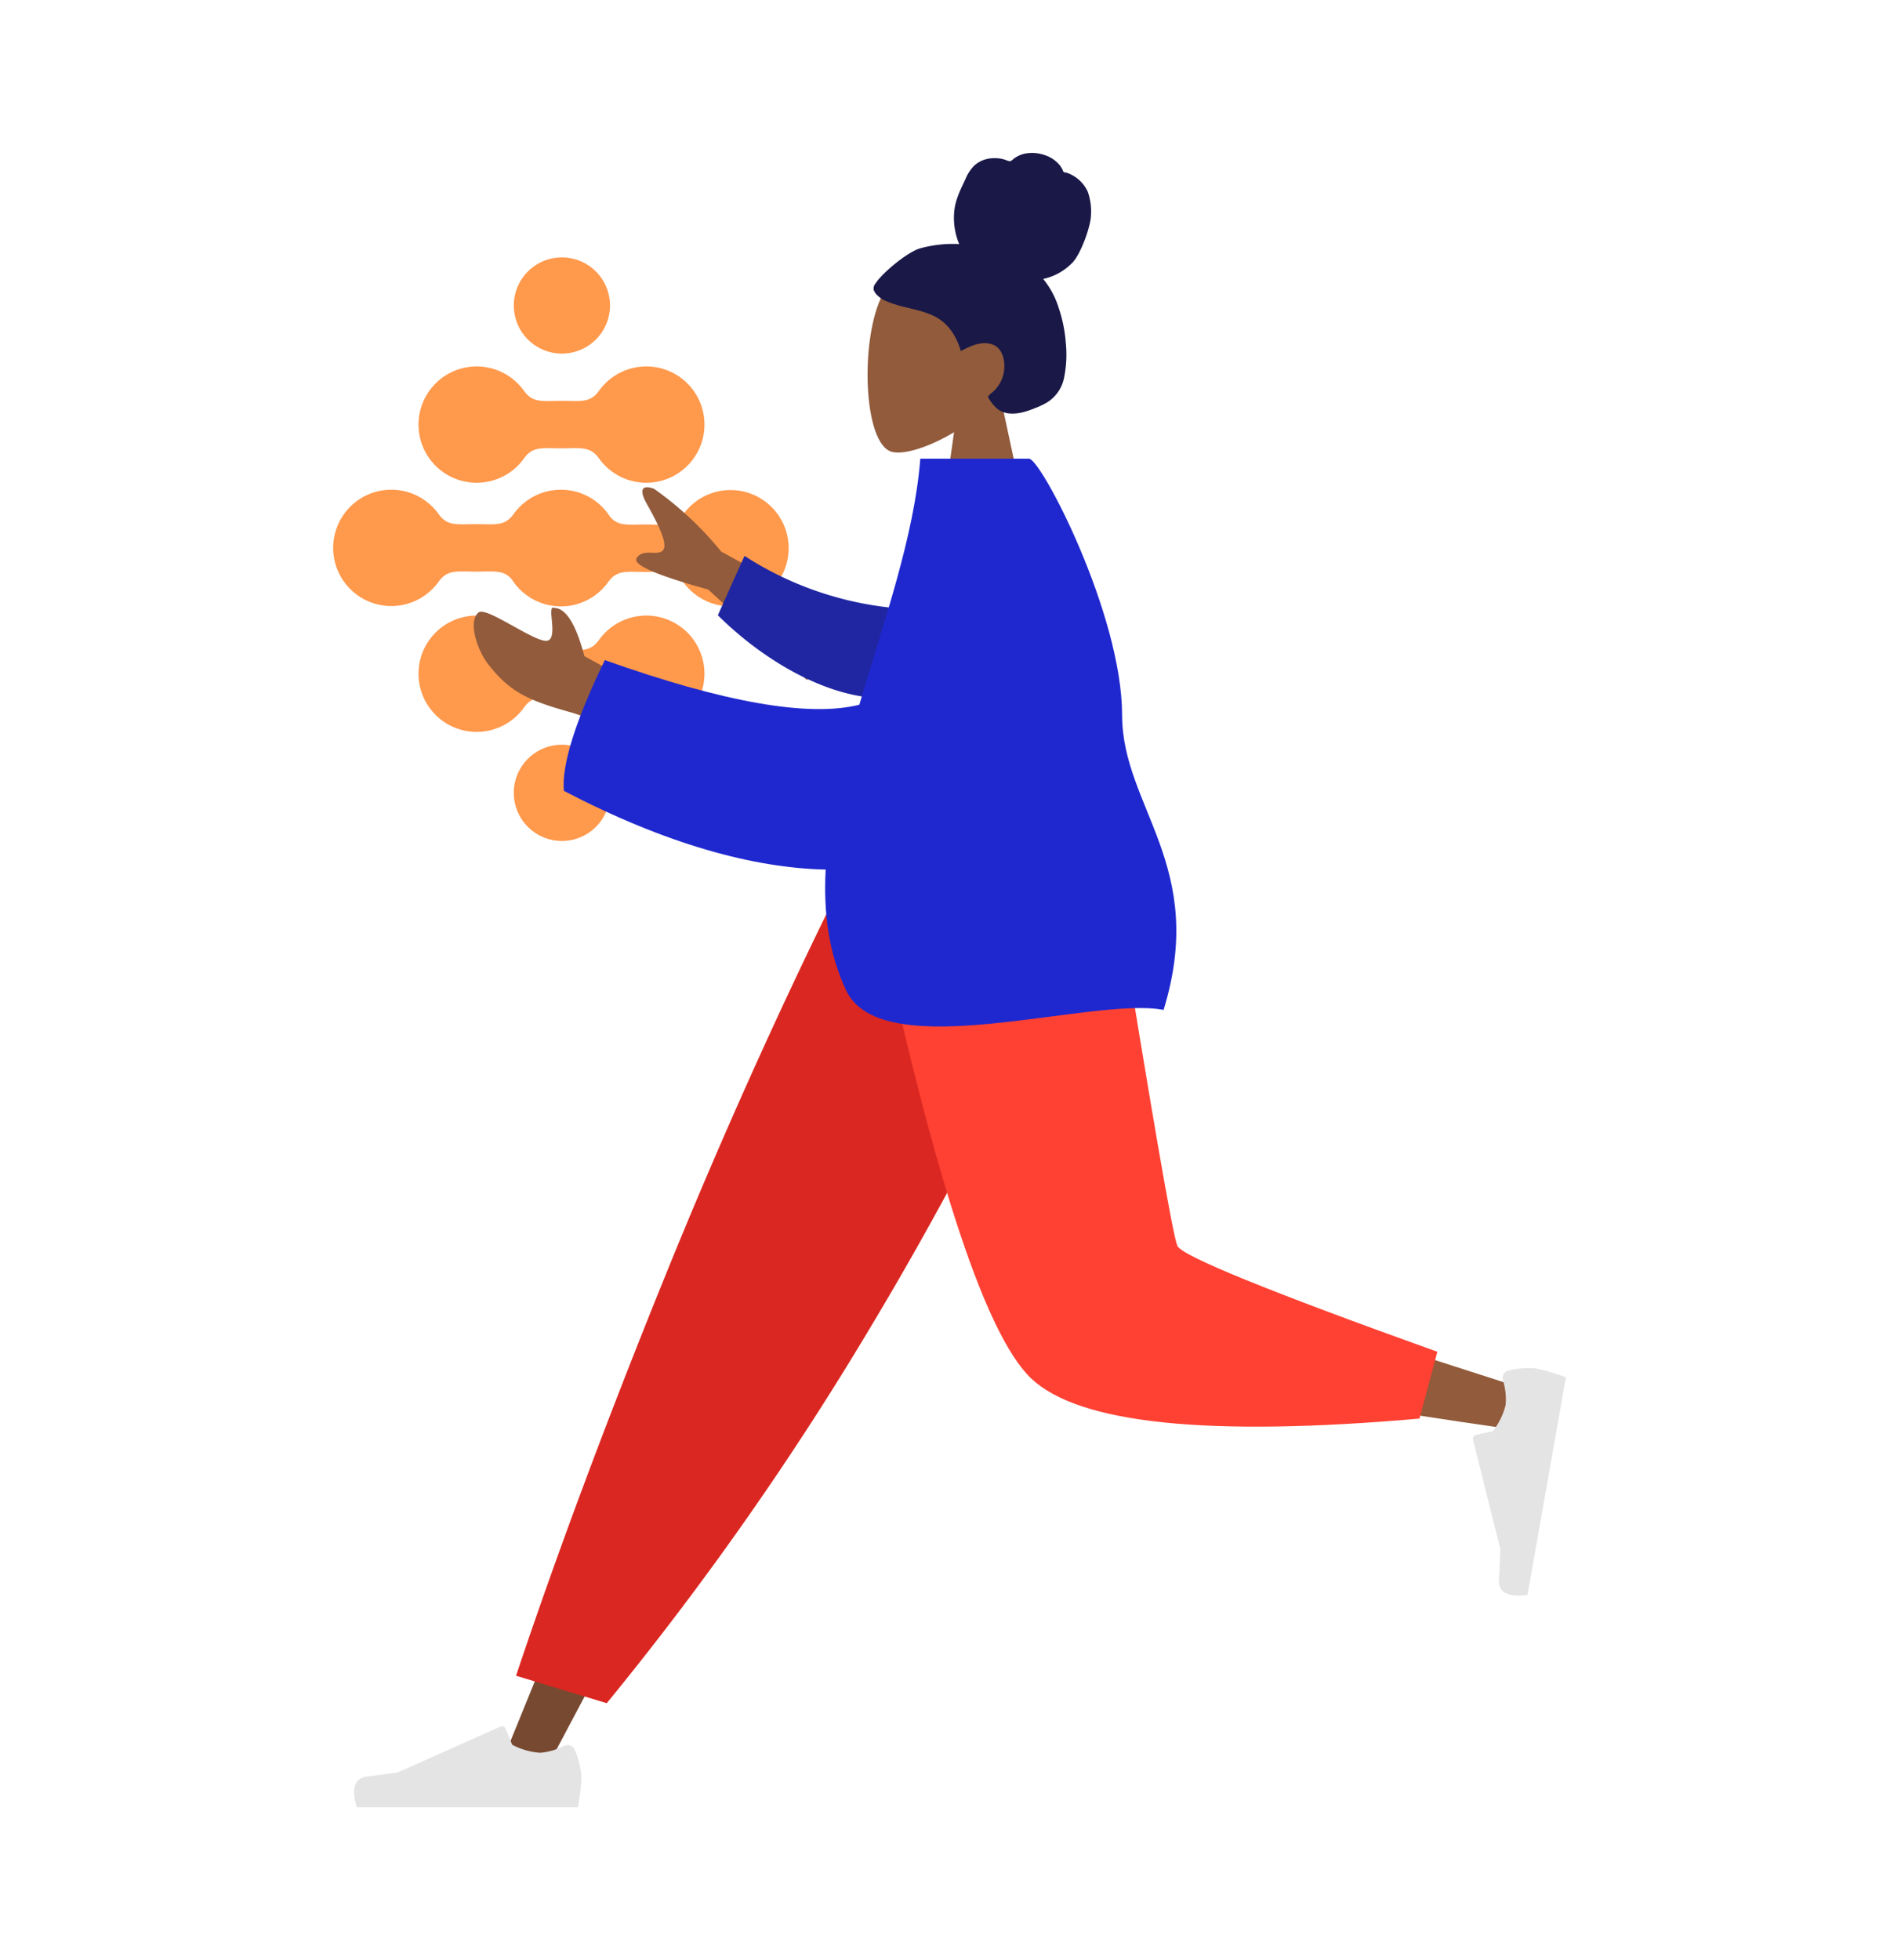 <svg xmlns="http://www.w3.org/2000/svg" xmlns:xlink="http://www.w3.org/1999/xlink" width="485" height="500" viewBox="0 0 485 500"><defs><clipPath id="clip-path"><rect id="Rectangle_775" data-name="Rectangle 775" width="116.213" height="148.846" fill="#ff6d00"></rect></clipPath></defs><g id="blog_f1" transform="translate(-665 -914)"><rect id="Rectangle_955" data-name="Rectangle 955" width="485" height="500" transform="translate(665 914)" fill="#fff"></rect><g id="Group_975" data-name="Group 975" transform="translate(-45 11.5)"><g id="Group_756" data-name="Group 756" transform="translate(795 968.154)" opacity="0.703"><g id="Group_732" data-name="Group 732" transform="translate(0)" clip-path="url(#clip-path)"><path id="Path_62227" data-name="Path 62227" d="M143.467,375.439a10.169,10.169,0,1,1-2.978,7.19,10.136,10.136,0,0,1,2.978-7.19" transform="translate(-92.291 -246.057)" fill="#ff6d00"></path><path id="Path_62228" data-name="Path 62228" d="M134.517,279.119a12.737,12.737,0,1,1-19.359,16.426c-2.589-3.606-4.984-3.563-9.3-3.49-.507.008-1.05.018-1.985.018s-1.478-.011-1.985-.018c-4.314-.074-6.709-.116-9.3,3.49a12.745,12.745,0,1,1,0-14.842c2.589,3.606,4.984,3.563,9.3,3.49.507-.008,1.05-.019,1.985-.019s1.478.011,1.985.019c4.314.073,6.709.115,9.3-3.49a12.742,12.742,0,0,1,19.359-1.583" transform="translate(-45.62 -181.929)" fill="#ff6d00"></path><path id="Path_62229" data-name="Path 62229" d="M136.26,284.042a14.83,14.83,0,0,0-26.885-8.642c-1.951,2.715-3.955,2.681-7.566,2.618-.735-.013-1.523-.026-2.019-.026s-1.281.013-2.02.026c-3.611.063-5.617.1-7.565-2.618a14.9,14.9,0,0,0-5.289-4.559,14.834,14.834,0,1,0,0,26.4,14.9,14.9,0,0,0,5.289-4.559c1.951-2.715,3.955-2.681,7.565-2.618.735.013,1.523.026,2.02.026s1.281-.013,2.019-.026c3.611-.063,5.617-.1,7.566,2.618a14.832,14.832,0,0,0,26.885-8.642" transform="translate(-41.536 -177.845)" fill="#ff6d00"></path><path id="Path_62230" data-name="Path 62230" d="M150.656,26.542a10.168,10.168,0,1,1,7.19-2.978,10.134,10.134,0,0,1-7.19,2.978" transform="translate(-92.29 -4.1)" fill="#ff6d00"></path><path id="Path_62231" data-name="Path 62231" d="M137.885,20.948a12.268,12.268,0,1,0-3.6-8.676,12.232,12.232,0,0,0,3.6,8.676" transform="translate(-88.195 0)" fill="#ff6d00"></path><path id="Path_62232" data-name="Path 62232" d="M138.253,100.891a12.734,12.734,0,0,1-23.088,7.421c-2.589-3.606-4.984-3.563-9.3-3.49-.507.008-1.05.018-1.985.018s-1.478-.011-1.985-.018c-4.314-.074-6.709-.116-9.3,3.49a12.745,12.745,0,1,1,0-14.842c2.589,3.606,4.984,3.563,9.3,3.49.507-.008,1.051-.018,1.985-.018s1.479.011,1.985.018c4.314.074,6.709.116,9.3-3.49a12.737,12.737,0,0,1,23.088,7.421" transform="translate(-45.63 -58.239)" fill="#ff6d00"></path><path id="Path_62233" data-name="Path 62233" d="M131.914,107.29a14.832,14.832,0,1,0-22.539-19.131c-1.951,2.715-3.955,2.681-7.566,2.618-.735-.013-1.523-.026-2.019-.026s-1.281.013-2.02.026c-3.611.063-5.617.1-7.565-2.618A14.9,14.9,0,0,0,84.916,83.6a14.834,14.834,0,1,0,0,26.4,14.9,14.9,0,0,0,5.289-4.559c1.951-2.715,3.955-2.681,7.565-2.618.735.013,1.523.026,2.02.026s1.281-.013,2.019-.026c3.611-.063,5.617-.1,7.566,2.618a14.825,14.825,0,0,0,22.539,1.846" transform="translate(-41.536 -54.149)" fill="#ff6d00"></path><path id="Path_62234" data-name="Path 62234" d="M146.561,366.271a12.274,12.274,0,1,0,8.676,3.6,12.232,12.232,0,0,0-8.676-3.6" transform="translate(-88.195 -241.968)" fill="#ff6d00"></path><path id="Path_62235" data-name="Path 62235" d="M6.16,193.544a12.734,12.734,0,0,1,23.088-7.421c2.59,3.606,4.984,3.563,9.3,3.49.507-.008,1.05-.018,1.985-.018s1.478.011,1.985.018c4.314.074,6.709.116,9.3-3.49a12.733,12.733,0,0,1,21.119.617.969.969,0,0,0,.136.171c2.421,2.891,4.764,2.852,8.753,2.784.507-.008,1.048-.018,1.985-.018s1.479.011,1.985.018c4.315.074,6.709.116,9.3-3.49a12.745,12.745,0,1,1,0,14.842c-2.589-3.606-4.984-3.563-9.3-3.49-.507.008-1.05.019-1.985.019s-1.478-.011-1.985-.019c-4.315-.073-6.71-.115-9.3,3.49a12.8,12.8,0,0,1-4.543,3.918,12.735,12.735,0,0,1-16.575-4.535.968.968,0,0,0-.136-.171c-2.421-2.891-4.764-2.852-8.752-2.784-.507.008-1.048.018-1.985.018s-1.478-.011-1.985-.018c-4.314-.074-6.709-.116-9.3,3.49A12.737,12.737,0,0,1,6.16,193.544" transform="translate(-4.059 -119.448)" fill="#ff6d00"></path><path id="Path_62236" data-name="Path 62236" d="M4.346,178.966A14.832,14.832,0,1,0,26.885,198.1c1.951-2.715,3.955-2.681,7.566-2.618.735.013,1.523.026,2.019.026s1.281-.013,2.017-.026c3.351-.058,5.325-.092,7.109,2.027a14.831,14.831,0,0,0,12.51,6.865,14.739,14.739,0,0,0,6.762-1.633,14.893,14.893,0,0,0,5.289-4.559c1.951-2.715,3.955-2.681,7.566-2.618.735.013,1.523.026,2.019.026s1.281-.013,2.02-.026c3.611-.063,5.617-.1,7.566,2.618A14.831,14.831,0,1,0,101.378,174.7a14.739,14.739,0,0,0-6.762,1.633,14.894,14.894,0,0,0-5.289,4.559c-1.951,2.715-3.955,2.681-7.566,2.618-.735-.013-1.523-.026-2.02-.026s-1.281.013-2.017.026c-3.351.058-5.326.092-7.109-2.027a14.831,14.831,0,0,0-12.51-6.865,14.74,14.74,0,0,0-6.762,1.633,14.9,14.9,0,0,0-5.289,4.559c-1.951,2.715-3.955,2.681-7.565,2.618-.735-.013-1.523-.026-2.02-.026s-1.281.013-2.019.026c-3.611.063-5.617.1-7.566-2.618a14.825,14.825,0,0,0-22.539-1.846" transform="translate(0 -115.358)" fill="#ff6d00"></path></g></g><g id="humaaans_standing-10" data-name="humaaans/standing-10" transform="translate(800.341 941.5)"><g id="A-Human_Standing" data-name="A-Human/Standing"><g id="Head_Front_Chongo" data-name="Head/Front/Chongo" transform="translate(131)"><g id="Head" transform="translate(0 27)"><path id="Path_62742" data-name="Path 62742" d="M33.738,34.49c4.608-5.409,7.727-12.037,7.205-19.465C39.442-6.375,9.651-1.667,3.857,9.134s-5.106,38.2,2.383,40.13c2.987.77,9.349-1.116,15.825-5.019L18,73H42Z" fill="#915b3c" fill-rule="evenodd"></path></g><path id="hair" d="M50.835,28.37a31.323,31.323,0,0,1,10.043-1.11,17.273,17.273,0,0,1-1.223-8.731c.358-2.877,1.644-5.327,2.833-7.894a10.8,10.8,0,0,1,2.1-3.265,7.155,7.155,0,0,1,3.389-1.821,9.07,9.07,0,0,1,3.9,0c.568.119,1.077.379,1.634.523s.847-.209,1.261-.568a7.139,7.139,0,0,1,3.721-1.443,9.6,9.6,0,0,1,4.235.508,8.288,8.288,0,0,1,3.527,2.26,5.914,5.914,0,0,1,1.057,1.62c.1.246.119.392.365.482.227.083.493.086.727.165A9.145,9.145,0,0,1,93.66,13.86a15.11,15.11,0,0,1,.827,6.208c-.08,2.588-2.417,9.34-4.6,11.8A14.682,14.682,0,0,1,82.3,36.155a21.7,21.7,0,0,1,3.964,7.391,36.172,36.172,0,0,1,1.814,8.978,29.305,29.305,0,0,1-.451,8.852,9.593,9.593,0,0,1-4.289,6.246,20.487,20.487,0,0,1-3.3,1.551,21.734,21.734,0,0,1-3.4,1.09c-2.211.457-4.758.378-6.461-1.381a12.13,12.13,0,0,1-1.736-2.206c-.161-.279-.258-.461-.062-.733a5.245,5.245,0,0,1,.914-.831A8.618,8.618,0,0,0,72.336,59.4c.272-2.342-.357-5.366-2.635-6.388-2.811-1.262-5.907.187-8.406,1.537-1.062-3.748-3.242-7.122-6.661-8.841-3.782-1.9-8.121-2.124-12.008-3.756a7.164,7.164,0,0,1-2.79-1.774,3.608,3.608,0,0,1-.8-1.311,2.123,2.123,0,0,1,.556-1.647C41.253,34.624,47.555,29.37,50.835,28.37Z" transform="translate(-37.498 -4)" fill="#191847" fill-rule="evenodd"></path></g><g id="Bottom_Standing_Jogging" data-name="Bottom/Standing/Jogging" transform="translate(0 183)"><path id="Leg" d="M272.014,0,197.708,124.227,142,229.25H130L223.34,0Z" transform="translate(-93.014 0)" fill="#784931" fill-rule="evenodd"></path><g id="Accessories_Shoe_Flat-Sneaker" data-name="Accessories/Shoe/Flat-Sneaker" transform="translate(0 218.332)"><path id="shoe" d="M57.322,25.4A21.472,21.472,0,0,1,59,32.106,50.178,50.178,0,0,1,58.1,40H1.7q-2.2-7.268,2.538-7.848t7.87-1.047L38.32,19.419a1,1,0,0,1,1.321.506l.011.026,1.685,4.088a17.984,17.984,0,0,0,7.127,2.046,16.139,16.139,0,0,0,6.152-1.8h0a2,2,0,0,1,2.652.985Q57.3,25.335,57.322,25.4Z" transform="translate(-1 -19.332)" fill="#e4e4e4" fill-rule="evenodd"></path></g><path id="Pant" d="M140.784,212.433l-23.14-7q15.207-45.462,37.278-100.059T202.327,0h65.356q-28.167,64.232-59.722,116.725A790.061,790.061,0,0,1,140.784,212.433Z" transform="translate(-76.327 0)" fill="#db2721" fill-rule="evenodd"></path><path id="Leg-2" data-name="Leg" d="M60.273,0c7.013,43.654,20.54,99.427,21.816,101.149q1.277,1.721,91.911,30.8l-2.592,10.581q-108.081-15.594-113.9-24.2C51.691,109.728,22.641,41.763,11.39,0Z" transform="translate(123.61 0)" fill="#915b3c" fill-rule="evenodd"></path><path id="Pant-2" data-name="Pant" d="M177.8,122.8l-4.565,17.041Q92.4,146.932,74.171,129.6T32.63,0H94.95q14.773,91.926,16.518,95.785T177.8,122.8Z" transform="translate(98.572 0)" fill="#ff4133" fill-rule="evenodd"></path><g id="Accessories_Shoe_Flat-Sneaker-2" data-name="Accessories/Shoe/Flat-Sneaker" transform="translate(309.319 128.421) rotate(100)"><path id="shoe-2" data-name="shoe" d="M1.678,14.6A21.472,21.472,0,0,1,0,7.894,50.177,50.177,0,0,1,.9,0H57.3q2.2,7.268-2.538,7.848T46.9,8.894L20.68,20.581a1,1,0,0,1-1.321-.506l-.011-.026-1.685-4.088a17.984,17.984,0,0,0-7.127-2.046,16.139,16.139,0,0,0-6.152,1.8h0a2,2,0,0,1-2.652-.985Q1.7,14.665,1.678,14.6Z" transform="translate(0)" fill="#e4e4e4" fill-rule="evenodd"></path></g></g><g id="Body_Pointing-Forward" data-name="Body/Pointing-Forward" transform="translate(30.537 78)"><path id="Skin" d="M256.463,42.7l-34.71-19.01A85.863,85.863,0,0,0,204.692,7.72c-1.712-.715-4.705-1.147-1.906,3.822s5.521,10.321,4.094,11.852-4.983-.608-6.684,1.936q-1.7,2.543,18.228,8.036l25.221,23.092ZM202.1,58.74l-15.247-8.376q-3.209-12.21-7.672-12.287c-2.286-1.063,1.695,9.223-2.638,8.331s-14.908-8.757-16.73-7.16c-2.7,2.363-.292,9.617,2.54,13.225,5.293,6.745,9.676,9.051,20.508,12.071q8.5,2.369,18.37,9.5Z" transform="translate(-158.638 0)" fill="#915b3c" fill-rule="evenodd"></path><path id="Sleeve" d="M5.5,24.36a85.286,85.286,0,0,1,47.246,6.364L57.09,14.7C43.453,4.868,25.36-2.117,10.935.585-.433,2.714-4.081,17.45,5.5,24.36Z" transform="translate(116.355 63.387) rotate(-171)" fill="#2026a2" fill-rule="evenodd"></path><path id="Clothes" d="M152.666,62.761q-19.36,4.828-64.932-11.388-11.3,23.385-10.451,33.344c26.062,13.614,48.4,19.684,66.8,20.084-.585,10.92.744,21.31,5.209,30.8,9.179,19.518,62.929,1.442,81,5,11.317-36.755-10.565-51.692-10.583-75.209C219.7,39.642,199.016,0,195.973,0H168.227C166.7,19.669,158.99,41.346,152.666,62.761Z" transform="translate(-54.308 0)" fill="#1f28cf" fill-rule="evenodd"></path></g></g></g></g></g></svg>